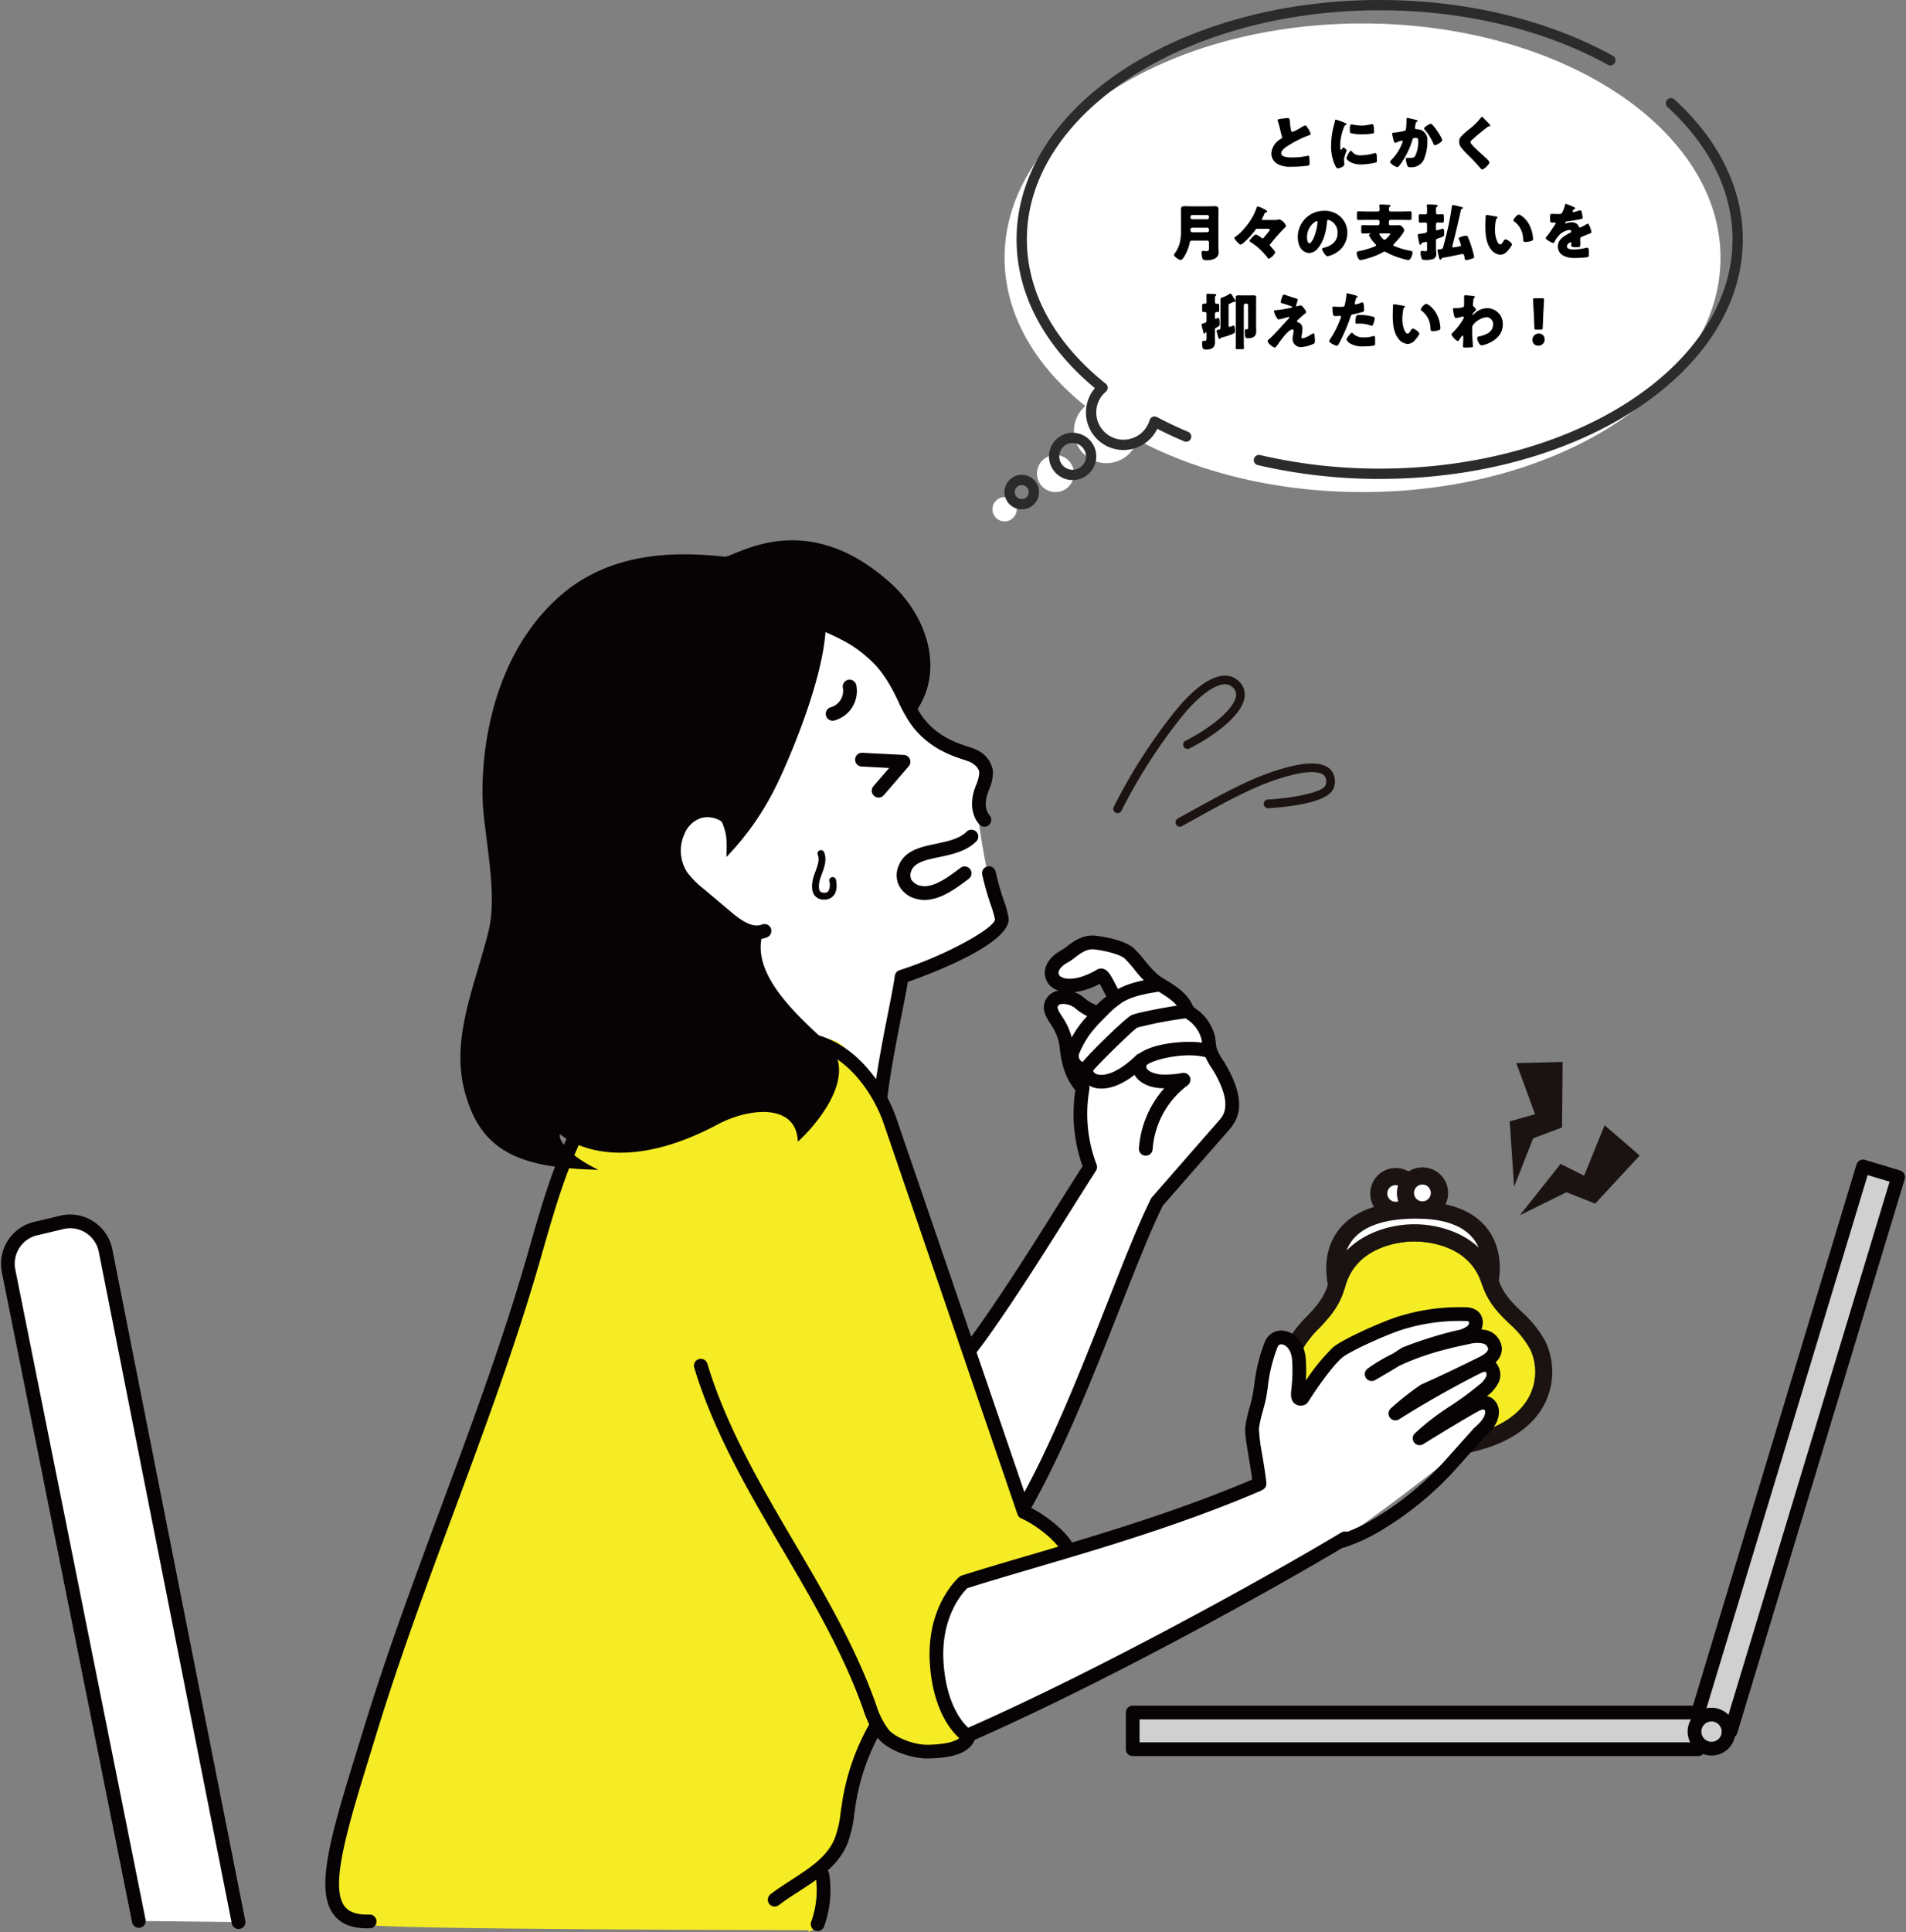 <svg xmlns="http://www.w3.org/2000/svg" xmlns:xlink="http://www.w3.org/1999/xlink" width="555.547" height="562.89" viewBox="0 0 555.547 562.89">
  <rect x="0" y="0" width="555.547" height="562.89" fill="#808080" stroke="none"/>
  <defs>
    <clipPath id="clip-path">
      <rect id="長方形_27233" data-name="長方形 27233" width="555.547" height="405.472" transform="translate(0 12.55)" fill="none"/>
    </clipPath>
    <clipPath id="clip-path-2">
      <rect id="長方形_27235" data-name="長方形 27235" width="555.547" height="418.022" fill="none"/>
    </clipPath>
  </defs>
  <g id="グループ_28664" data-name="グループ 28664" transform="translate(87.547 -5145.208)">
    <g id="グループ_28435" data-name="グループ 28435" transform="translate(-87.547 5290.076)">
      <rect id="長方形_27232" data-name="長方形 27232" width="168.636" height="10.683" transform="translate(494.223 356.4) rotate(-73.176)" fill="#d0d0d0"/>
      <g id="グループ_28436" data-name="グループ 28436">
        <g id="グループ_28435-2" data-name="グループ 28435" clip-path="url(#clip-path)">
          <path id="パス_118731" data-name="パス 118731" d="M504.448,361.492a2.019,2.019,0,0,1-.58-.087l-10.225-3.092a2,2,0,0,1-1.335-2.493L541.119,194.4a2,2,0,0,1,2.493-1.335l10.226,3.092a2,2,0,0,1,1.335,2.493L506.361,360.07a2,2,0,0,1-1.913,1.422m-7.733-6.429,6.4,1.935,47.655-157.589-6.4-1.934Z" fill="#070203"/>
        </g>
      </g>
      <rect id="長方形_27234" data-name="長方形 27234" width="164.821" height="10.683" transform="translate(330.153 354.071)" fill="#d0d0d0"/>
      <g id="グループ_28438" data-name="グループ 28438">
        <g id="グループ_28437" data-name="グループ 28437" clip-path="url(#clip-path-2)">
          <path id="パス_118732" data-name="パス 118732" d="M494.974,366.754H330.153a2,2,0,0,1-2-2V354.071a2,2,0,0,1,2-2H494.974a2,2,0,0,1,2,2v10.683a2,2,0,0,1-2,2m-162.821-4h160.82v-6.683H332.153Z" fill="#070203"/>
          <path id="パス_118733" data-name="パス 118733" d="M503.822,359.636a4.96,4.96,0,1,0-4.96,4.96,4.96,4.96,0,0,0,4.96-4.96" fill="#d0d0d0"/>
          <path id="パス_118734" data-name="パス 118734" d="M498.862,366.6a6.96,6.96,0,1,1,6.96-6.96,6.968,6.968,0,0,1-6.96,6.96m0-9.92a2.96,2.96,0,1,0,2.96,2.96,2.964,2.964,0,0,0-2.96-2.96" fill="#070203"/>
          <path id="パス_118735" data-name="パス 118735" d="M318.341,194.812c3.373,3.079-61.672,80.278-65.279,100.962-6.1,35.015,29.151,28.485,46.829-4.747,14.817-27.854,36.783-85.244,36.783-85.244l23.352-26.712s-6.456-18.372-6.65-17.94c-2.153-9.195-12.9-18.111-17.1-20.807-2.922-1.873-4.625-7.6-13.15-10.332-8.2-2.625-15.9,5.581-16.3,8.772-.266,2.1,5.112,6.206,14.521-.293.822-.568,2.759,5.5,4.56,7.042a19.013,19.013,0,0,0-6.414,5.23c-10.516-9.845-13.929-4.393-13.522-2.178.439,2.385,4.181,10.25,5.007,12.53.558,1.534,4.037,9.6,4.342,11.214.193,1.017-2.415,17.542,3.021,22.508" fill="#fff"/>
          <path id="パス_118736" data-name="パス 118736" d="M270.519,322.365a17.732,17.732,0,0,1-8.594-2.274c-7.866-4.33-12.776-13.78-12.219-23.513.577-10.133,15.751-29.454,26.831-43.562,3.336-4.249,6.217-7.917,8.123-10.6,8.535-12.027,16.562-24.8,23.643-36.073,2.53-4.026,4.929-7.846,7.235-11.449a45.473,45.473,0,0,1-2.1-22.134c-3.607-4.226-4.245-9.613-4.561-12.283-.058-.491-.1-.9-.16-1.183a15.3,15.3,0,0,0-2.2-5.367l-.248-.376c-1.147-1.738-2.719-4.117-1.645-6.739a5.011,5.011,0,0,1,3.37-2.937q.241-.069.492-.118a7.177,7.177,0,0,1-1.2-.564,5.273,5.273,0,0,1-2.755-4.734c.064-2.542,1.9-4.944,5.046-6.59a11.671,11.671,0,0,0,1.3-.928c1.88-1.452,4.722-3.645,8.634-3.174,1.384.166,8.434,1.132,11.192,3.842a43.616,43.616,0,0,1,3.071,3.477,27.851,27.851,0,0,0,3.944,4.2,22.9,22.9,0,0,0,1.951,1.267c2.77,1.689,6.853,4.178,8.1,7.981a13.722,13.722,0,0,1,6.369,8.636c.115.589.176,1.158.235,1.707a11.759,11.759,0,0,0,.275,1.757,17.024,17.024,0,0,0,2.063,3.766c.033.046.064.093.094.142,6.772,11.233,4.35,16.437,1.483,19.715l-19.358,22.138c-3.543,7.18-7.651,17.6-12.4,29.641-12.323,31.255-27.661,70.153-45.11,82.647a18.673,18.673,0,0,1-10.9,3.689m39.4-174.75a3.041,3.041,0,0,0-.83.1,1.011,1.011,0,0,0-.765.6c-.274.671.588,1.975,1.279,3.023l.261.4a19.306,19.306,0,0,1,2.771,6.768c.073.368.136.877.21,1.5.305,2.578.874,7.377,4.148,10.722a2,2,0,0,1,.541,1.746,41.452,41.452,0,0,0,2.092,21.949,2,2,0,0,1-.187,1.793c-2.459,3.831-5.03,7.923-7.752,12.254-7.109,11.315-15.167,24.14-23.767,36.259-1.963,2.766-4.871,6.469-8.239,10.758-10.146,12.918-25.478,32.442-25.984,41.32-.463,8.1,3.713,16.234,10.155,19.781,4.963,2.733,10.376,2.319,15.242-1.163,16.489-11.808,31.587-50.1,43.717-80.863,4.833-12.257,9.007-22.843,12.653-30.183a1.975,1.975,0,0,1,.285-.427l19.529-22.334c1.372-1.569,4.223-4.829-1.855-14.947a21,21,0,0,1-2.536-4.685c-.021-.053-.039-.107-.055-.162a14.339,14.339,0,0,1-.434-2.524c-.052-.487-.1-.947-.185-1.371a9.943,9.943,0,0,0-5.144-6.356,2,2,0,0,1-.984-1.362c-.506-2.594-4.113-4.794-6.5-6.249a23.963,23.963,0,0,1-2.364-1.556,31.144,31.144,0,0,1-4.539-4.782,39.867,39.867,0,0,0-2.786-3.164c-1.249-1.228-5.5-2.319-8.864-2.723-2.285-.272-4.107,1.131-5.714,2.369a13.587,13.587,0,0,1-1.889,1.305c-2.11,1.1-2.883,2.351-2.9,3.147a1.344,1.344,0,0,0,.788,1.189c1.569.925,5.251.924,10.461-2.131a2.278,2.278,0,0,1,1.8-.22c1.384.4,2.185,1.843,3.722,4.808a27.684,27.684,0,0,0,1.506,2.692,2,2,0,0,1-.581,2.86,20.4,20.4,0,0,0-4.572,3.849,2,2,0,0,1-2.032.6,16.18,16.18,0,0,1-6.431-3.511,6.073,6.073,0,0,0-3.272-1.081m3.2-3.412a9.976,9.976,0,0,1,2.5,1.313,1.99,1.99,0,0,1,.168.136,12.172,12.172,0,0,0,3.778,2.329,24.491,24.491,0,0,1,2.923-2.528c-.241-.446-.487-.922-.74-1.408-.339-.654-.826-1.593-1.228-2.272a21.188,21.188,0,0,1-7.4,2.43" fill="#070203"/>
          <path id="パス_118737" data-name="パス 118737" d="M333.965,191.848c-.049,0-.1,0-.146-.006a2,2,0,0,1-1.851-2.14,29.621,29.621,0,0,1,7.368-17.5c-.217,0-.434,0-.65-.012-3.457-.1-6.442-1.47-7.787-3.572a4.935,4.935,0,0,1-.346-4.724c1.97-4.621,15.825-6.283,22.158-4.544a2,2,0,1,1-1.059,3.857c-6.772-1.857-16.575,1-17.444,2.3a.923.923,0,0,0,.06.951c.517.81,2.242,1.664,4.535,1.73a27.407,27.407,0,0,0,5.818-.448,2,2,0,0,1,1.561,3.569,25.614,25.614,0,0,0-10.224,18.677,2,2,0,0,1-1.993,1.855" fill="#070203"/>
          <path id="パス_118738" data-name="パス 118738" d="M321.059,172.282a7.37,7.37,0,0,1-4.069-1.107,4.786,4.786,0,0,1-2.084-5.7c.56-1.5,12.942-13.625,14.884-14.576,1.586-.778,12.211-2.779,16.336-3.181a2,2,0,0,1,.387,3.982,117.4,117.4,0,0,0-15,2.808c-1.382.8-11.252,10.517-12.886,12.523a1.085,1.085,0,0,0,.562.805c1.449.953,5.617.911,12.037-5.289a2,2,0,0,1,2.78,2.878c-5.677,5.48-10.015,6.861-12.944,6.861" fill="#070203"/>
          <path id="パス_118739" data-name="パス 118739" d="M315.832,168.7a2,2,0,0,1-.287-.021,5.964,5.964,0,0,1-4.523-8.5c2.347-5.42,5.12-8.4,8.776-12.017a31.666,31.666,0,0,1,4.673-4.047c4.022-2.656,8.753-3.4,12.926-4.061a2,2,0,1,1,.623,3.951c-3.771.6-8.046,1.27-11.292,3.412a27.839,27.839,0,0,0-4.072,3.542c-3.994,3.951-6.076,6.438-7.98,10.849-.014.032-.029.063-.043.093a1.965,1.965,0,0,0,1.48,2.816,2,2,0,0,1-.281,3.98" fill="#070203"/>
          <path id="パス_118740" data-name="パス 118740" d="M214.563,123.936c-1.155,14.6,8.8,28.925,10.358,29.652,5.45,2.541,25.218,23.064,30.464,34.688,3.2-19.063,6.488-47.755,7.615-48.512,3.367-2.259,32.269-9.356,29.066-19-1.425-4.291-3.271-10.7-4.359-12.209-.238-.331-2.218-11.571-2.314-13.615a93.7,93.7,0,0,1,1.879-14.516c.6-2.894-7.111-6.658-9.931-7.541-16.288-5.1-12.437-29.479-40.325-39.641C228.589,75.206,203.757,86.4,199.586,93.2c-10.94,17.832,12.137,29.313,14.978,30.735" fill="#fff"/>
          <path id="パス_118741" data-name="パス 118741" d="M241.638,157.941c17.361.913,45.392,108.67,56.787,136.853,1.587,3.924,18.845,5.885,13.309,28.827-6.551-.8-16.278-13.183-30.4,39.439-7.789,5.568-26.263-.617-25.84-5.1-8.268,10.82-6.516,29.414-14.327,40.177-1.1,1.508-.683,19.151-4.369,19.312-.424.018-.726.658-1.081.425s.379-.816.366-.392c0,0-129.864-.148-129.342-1.7-19.679-1.258-4.254-40.562-.889-51.016,17.775-55.218,39.3-108.812,57.522-167.18,2.729-8.741,6.348-18.946,13.313-24.52,21.3-17.043,35.684-16.661,64.949-15.122" fill="#f5ec25"/>
          <path id="パス_118742" data-name="パス 118742" d="M286.933,95.985a1.994,1.994,0,0,1-1.488-.663c-2.118-2.357-2.685-6.034-1.517-9.837.152-.49.352-1.032.563-1.6a10.826,10.826,0,0,0,.95-3.709c-.145-1.348-1.478-2.451-2.677-3.033A18.62,18.62,0,0,0,281,76.508c-3.65-1.2-10.445-3.432-15.423-10.283a42.152,42.152,0,0,1-3.733-6.693c-.414-.863-.828-1.727-1.265-2.576C255.444,47,249.67,43.165,239.436,38.786a2,2,0,0,1,1.575-3.678c10.893,4.663,17.461,9.038,23.123,20.015.455.883.886,1.782,1.317,2.68a38.435,38.435,0,0,0,3.362,6.07c4.219,5.806,9.989,7.7,13.436,8.835a19.2,19.2,0,0,1,2.261.834,8.176,8.176,0,0,1,4.907,6.206,12.851,12.851,0,0,1-1.175,5.523c-.184.5-.36.969-.491,1.393-.74,2.407-.484,4.7.668,5.984a2,2,0,0,1-1.486,3.337" fill="#070203"/>
          <path id="パス_118743" data-name="パス 118743" d="M256.7,176.349a2,2,0,0,1-1.987-2.251c1.066-8.408,2.813-17.242,4.217-24.34.864-4.365,1.609-8.135,1.883-10.3a2,2,0,0,1,1.374-1.654c13.826-4.43,27.84-12.375,27.819-14.851a34.412,34.412,0,0,0-1.224-4.2,81.185,81.185,0,0,1-2.493-8.793,2,2,0,1,1,3.92-.792,78.4,78.4,0,0,0,2.376,8.346,28.676,28.676,0,0,1,1.4,5.088c.688,7.6-23.65,16.6-29.386,18.607-.356,2.287-.986,5.471-1.75,9.333-1.392,7.037-3.125,15.795-4.172,24.065a2,2,0,0,1-1.982,1.749" fill="#070203"/>
          <path id="パス_118744" data-name="パス 118744" d="M220.581,128.788c-3.706,0-7.207-2.479-10-4.834l-7.981-6.732a30.953,30.953,0,0,1-5.387-5.38c-.028-.036-.055-.074-.08-.112a15.562,15.562,0,0,1-1.328-15.15,11.852,11.852,0,0,1,7.36-6.934,11.182,11.182,0,0,1,9.423,1.543,2,2,0,0,1-2.177,3.356,7.155,7.155,0,0,0-6.084-1.071,7.95,7.95,0,0,0-4.858,4.71,11.6,11.6,0,0,0,.94,11.25,27.139,27.139,0,0,0,4.707,4.679l8.044,6.783c2.675,2.258,6.1,4.706,8.906,3.61a2,2,0,1,1,1.458,3.724,8,8,0,0,1-2.946.558" fill="#070203"/>
          <path id="パス_118745" data-name="パス 118745" d="M69.528,415.136,30.766,219.462a10.522,10.522,0,0,0-12.292-8.3l-7.632,1.82a10.52,10.52,0,0,0-8.365,12.3c0,.023.009.045.013.068L40.463,414.792" fill="#fff"/>
          <path id="パス_118746" data-name="パス 118746" d="M69.526,417.136a2,2,0,0,1-1.96-1.611L28.8,219.851a8.537,8.537,0,0,0-9.955-6.724l-7.543,1.8a8.523,8.523,0,0,0-6.864,9.983L42.424,414.4a2,2,0,0,1-3.922.787L.529,225.747a12.554,12.554,0,0,1,9.938-14.73l7.543-1.8a12.569,12.569,0,0,1,14.719,9.858L71.49,414.747a2,2,0,0,1-1.573,2.351,2.022,2.022,0,0,1-.391.038" fill="#070203"/>
          <path id="パス_118747" data-name="パス 118747" d="M270.238,367.465c-4.375,0-12.064-2.326-14.893-6.651a26.736,26.736,0,0,1-3.691-7.518l-.323-.9c-5.791-16.082-14.687-31.229-23.29-45.876-9.813-16.707-19.96-33.983-25.68-52.881a2,2,0,1,1,3.828-1.158c5.583,18.441,15.607,35.507,25.3,52.012,8.7,14.806,17.688,30.116,23.606,46.549l.326.91a23.023,23.023,0,0,0,3.273,6.673c1.749,2.676,7.845,4.914,11.666,4.84,6.7-.1,8.912-1.478,9.638-2.289a2.225,2.225,0,0,0,.463-1.931,2.819,2.819,0,0,1,.117-1.38c.059-.163.232-.822.4-1.46,1.574-6,6.364-24.28,19.02-36.044,1-.935,2.219-.718,6.243,0,1.26.223,3.135.555,4.35.677.337-3.281.925-10.8-1.716-14.7-2.285-3.37-7.64-7.281-11.206-8.819a2,2,0,0,1-1.1-1.19q-19.489-56.967-39.06-114.034c-2.787-8.122-11.229-22.007-25.2-22.531a2,2,0,1,1,.151-4c6.948.261,13.542,3.429,19.066,9.162a44.968,44.968,0,0,1,9.764,16.068q19.432,56.663,38.784,113.225c4.09,1.972,9.489,6.006,12.11,9.872,3.674,5.421,2.682,14.606,2.309,18.064-.033.306-.061.561-.078.756a2.225,2.225,0,0,1-.88,1.581c-1.19.909-3.028.682-7.993-.2-1.111-.2-2.55-.451-3.323-.53-11.434,10.994-15.892,28.01-17.372,33.655-.185.706-.3,1.158-.4,1.481a6.176,6.176,0,0,1-1.465,4.941c-2.094,2.343-6.2,3.528-12.561,3.624h-.182" fill="#070203"/>
          <path id="パス_118748" data-name="パス 118748" d="M142.41,126.34c2.594-10.616-.884-25.637-1.647-36.538-.588-8.4-.19-40.365,21.7-60.356,15.318-13.984,34.989-13.6,49.015-12.1,4.968-1.322,24.148-13.757,48,7.573,11.038,9.87,16.8,27.171,5.747,39.688-5.548-12.22-9.9-17.692-24.557-26.436-.707,15.6-11.557,40.332-14.85,46.756a80.513,80.513,0,0,1-14.1,19.9c.276-5.8-.038-7.31-1.6-10.912-.512.258-6.359-3.128-11.3,1.68-4.369,4.255-5.177,11.611,2.386,18.832,2.642,2.521,5.654,4.646,8.16,7.3,3.892,4.125,8.139,6.827,12.939,5.423-3.4,11.194,8.6,22.614,18.568,31.652,10.214,9.258-3.548,24.7-8.312,28.947-.413-11.354-14.386-9.814-23.275-5.068-31.092,16.6-45.7,3.15-45.919,2.968-.6-.49-.839,4.574,11.058,10.3-22.39-.543-34.722-4.828-39.233-23.9-3.593-15.189,3.518-30.557,7.224-45.719" fill="#070203"/>
          <path id="パス_118749" data-name="パス 118749" d="M411.776,202.771a4.963,4.963,0,1,1-5.077-4.848,4.964,4.964,0,0,1,5.077,4.848" fill="#fff"/>
          <path id="パス_118750" data-name="パス 118750" d="M406.807,210.349a7.464,7.464,0,0,1-.166-14.925,7.512,7.512,0,0,1,5.326,2.064,7.463,7.463,0,0,1-4.981,12.859l-.179,0m.008-9.927h-.058a2.425,2.425,0,1,0,.058,0" fill="#1a1311"/>
          <path id="パス_118751" data-name="パス 118751" d="M448.24,247.153c-4.014-7.846-11.128-9.834-13.965-18.756-3.916-12.314-16.908-14.2-22.654-14.072s-18.638,2.62-21.982,15.1c-2.423,9.043-9.438,11.357-13.086,19.38s-2.6,29.626,36.525,28.724S452.254,255,448.24,247.153" fill="#f5ec25"/>
          <path id="パス_118752" data-name="パス 118752" d="M410.769,280.056c-21.483,0-30.721-7.022-34.691-13.035a20.679,20.679,0,0,1-1.8-19.25,32.51,32.51,0,0,1,6.611-9.081c2.764-2.947,5.151-5.493,6.334-9.911,3.263-12.175,15.152-16.742,24.34-16.954,9.208-.195,21.275,3.8,25.1,15.814,1.385,4.359,3.887,6.791,6.784,9.608a32.556,32.556,0,0,1,7.023,8.767,20.684,20.684,0,0,1-.91,19.313c-3.821,6.412-13.242,14.168-36.42,14.7q-1.206.028-2.367.028m1.378-63.237c-.181,0-.337,0-.468.005-2.7.062-16.341.993-19.625,13.25-1.509,5.629-4.562,8.886-7.516,12.036a28.087,28.087,0,0,0-5.708,7.73,15.529,15.529,0,0,0,1.421,14.425c3.417,5.178,11.9,11.229,32.77,10.765,20.894-.482,29.064-6.935,32.239-12.263a15.525,15.525,0,0,0,.755-14.475,28.128,28.128,0,0,0-6.058-7.46c-3.1-3.011-6.3-6.123-8.064-11.677-3.658-11.5-16.21-12.336-19.746-12.336" fill="#1a1311"/>
          <path id="パス_118753" data-name="パス 118753" d="M434.275,228.4c-3.916-12.314-16.909-14.205-22.654-14.072s-18.638,2.619-21.982,15.1c0,0-6.154-21.09,21.829-21.735S434.275,228.4,434.275,228.4" fill="#fff"/>
          <path id="パス_118754" data-name="パス 118754" d="M389.639,231.927a2.5,2.5,0,0,1-2.4-1.8c-.107-.369-2.58-9.135,2.679-16.319,4.012-5.481,11.243-8.38,21.493-8.616s17.608,2.327,21.868,7.617c5.584,6.933,3.518,15.8,3.427,16.177a2.5,2.5,0,0,1-2.342,1.909,2.465,2.465,0,0,1-2.47-1.74c-3.845-12.092-17.523-12.383-20.214-12.331s-16.341.993-19.625,13.25a2.5,2.5,0,0,1-2.388,1.853Zm23.072-21.75c-.39,0-.784.005-1.186.014-8.589.2-14.494,2.4-17.548,6.535a11.587,11.587,0,0,0-1.5,2.752c5.189-5.307,12.773-7.507,19.084-7.653,6.331-.134,13.988,1.7,19.416,6.766a11.606,11.606,0,0,0-1.623-2.68c-3.09-3.807-8.687-5.734-16.646-5.734" fill="#1a1311"/>
          <path id="パス_118755" data-name="パス 118755" d="M419.585,202.591a4.963,4.963,0,1,1-5.077-4.848,4.964,4.964,0,0,1,5.077,4.848" fill="#fff"/>
          <path id="パス_118756" data-name="パス 118756" d="M414.621,210.169a7.463,7.463,0,1,1,7.463-7.636h0a7.473,7.473,0,0,1-7.289,7.633l-.174,0m0-9.927h-.058a2.45,2.45,0,1,0,.058,0" fill="#1a1311"/>
          <path id="パス_118757" data-name="パス 118757" d="M455.468,164.532l-13.505.337,5.468,14.893-7.389,2.066,1.275,19.056,5.552-14.1,8.422-3.176Z" fill="#1a1311"/>
          <path id="パス_118758" data-name="パス 118758" d="M477.92,191.8,467.7,182.969l-5.973,14.7-6.857-3.442-11.876,14.956,13.59-6.694,8.367,3.316Z" fill="#1a1311"/>
          <path id="パス_118759" data-name="パス 118759" d="M282.022,362.123c28.391-12.543,86.943-44.828,105.632-56.036.729-.437,30.005-20.97,42.938-32.977,1.812-1.681,3.726-3.62,3.9-6.084s-2.616-5.043-4.693-3.707c1.849-1.448,3.758-2.97,4.781-5.08s.869-5-.987-6.43c2.1-.9,2.23-4.128.7-5.827s-3.994-2.173-6.283-2.262a3.068,3.068,0,0,0,1.257-5.271c-1.3-1.008-3.13-.852-4.766-.65l-14.249,1.778a25.46,25.46,0,0,0-10.979,3.362c-3.86,1.938-7.164,3.556-10.263,6.562a51.475,51.475,0,0,0-8.282,10.366c-.909,1.549-1.867,2.7-1.89,2.219-.063-1.436,2.008-10.734-1.953-15.95-.849-1.117-3.476-1.135-4.841-.815-1.8.424-3.047,5.062-3.188,5.7-3.171,14.4-5.922,26.052-2.886,37.742-.538.051-71.975,25.69-85.344,26.947-2.489,3.26-8.205,13.778-7.584,24.3.5,8.441,6.828,16.8,8.976,22.105" fill="#fff"/>
          <path id="パス_118760" data-name="パス 118760" d="M391.335,306.041a2,2,0,0,1-.6-3.91,49.73,49.73,0,0,0,10.5-4.987,90.3,90.3,0,0,0,20.652-17.276l7.6-8.506a2.105,2.105,0,0,1,.164-.164c1.593-1.412,3.154-2.927,3.226-4.545q0-.057.009-.114a.873.873,0,0,0-.231-.683,1.429,1.429,0,0,0-.947.055c-1.589.62-11.189,6.442-16.88,9.971a2,2,0,0,1-2.431-3.15,73.561,73.561,0,0,1,10.39-8.005,87.817,87.817,0,0,0,8.1-5.933c.044-.037.089-.072.136-.106a6.891,6.891,0,0,0,2.206-2.6c.172-.568-.039-1.2-.227-1.271-.4-.146-1.5.406-1.858.588-7.961,4.041-15.827,8.5-23.38,13.25a2,2,0,0,1-2.4-3.177,83.268,83.268,0,0,1,8.623-6.815,2.013,2.013,0,0,1,.327-.183c5.7-2.513,11.189-5.2,16.495-7.8.7-.345,2.8-1.374,2.941-2.484a1.907,1.907,0,0,0-1.466-1.626,8.763,8.763,0,0,0-4,.13c-.044.012-.088.023-.131.031-2.521.5-5.055,1.089-7.535,1.754a73.271,73.271,0,0,0-12.768,4.564c-2.113,1.313-4.317,2.592-6.748,4l-.286.166a2,2,0,0,1-2.179-3.349,47.857,47.857,0,0,1,7.282-4.329c.867-.541,1.716-1.089,2.554-1.652a2.1,2.1,0,0,1,.384-.2,117.543,117.543,0,0,1,15.481-4.885,1.6,1.6,0,0,1,.191-.036,6.988,6.988,0,0,0,3.308-1.4,1.361,1.361,0,0,0,.318-1.143,2.042,2.042,0,0,0-1.06-.224,1.336,1.336,0,0,1-.155,0,55.911,55.911,0,0,0-17.77,2.393c-3.88,1.091-15.776,6.341-18.064,8.358-2.817,2.481-7.064,8.483-9.845,12.869a2.006,2.006,0,0,1-1.008.809,2.84,2.84,0,0,1-2.844-.322c-1.345-1.05-1.164-2.809-1-4.362.026-.245.051-.488.069-.72a44.423,44.423,0,0,0,.123-7.848c-.276-2.727-1.64-4.163-2.868-4.353a1.14,1.14,0,0,0-1.317.658,45.5,45.5,0,0,0-2.9,11.89c-.143,1-.275,1.915-.418,2.721-.219,1.227-.6,2.627-1,4.108a37.127,37.127,0,0,0-1.163,5.171,56.259,56.259,0,0,0,1.007,7.8c.465,2.813.948,5.722,1.168,8.032a2,2,0,0,1-3.983.379c-.206-2.172-.677-5.012-1.132-7.758-.745-4.5-1.194-7.336-1.039-8.859a39.43,39.43,0,0,1,1.281-5.811c.377-1.394.733-2.711.921-3.767.137-.764.26-1.633.4-2.583a49.557,49.557,0,0,1,3.188-12.91,5.14,5.14,0,0,1,5.6-3.025c2.55.4,5.714,2.716,6.241,7.958a48.444,48.444,0,0,1,.045,6.508,58.935,58.935,0,0,1,7.835-9.588c2.932-2.583,15.581-8.068,19.587-9.2a59.786,59.786,0,0,1,18.929-2.554,6.13,6.13,0,0,1,3.406.888,1.95,1.95,0,0,1,.163.111,4.164,4.164,0,0,1,1.627,3.117,5.363,5.363,0,0,1-.39,2.342,12.44,12.44,0,0,1,1.359.205,5.9,5.9,0,0,1,4.607,5.365,1.848,1.848,0,0,1,0,.2,5.517,5.517,0,0,1-1.827,3.838,5.417,5.417,0,0,1,1.04,5.466c-.021.056-.043.111-.068.165a10.9,10.9,0,0,1-3.489,4.2l-.019.017a5.417,5.417,0,0,1,1.12.367,2.041,2.041,0,0,1,.324.186,4.873,4.873,0,0,1,2.044,4.415c-.177,3.357-2.827,5.763-4.477,7.227l-7.521,8.419A94.261,94.261,0,0,1,403.3,300.569a52.824,52.824,0,0,1-11.373,5.38,2.006,2.006,0,0,1-.6.092" fill="#070203"/>
          <path id="パス_118761" data-name="パス 118761" d="M281.914,362.809a2,2,0,0,1-1.039-.291c-.35-.213-8.568-5.4-9.824-22.358-1.255-16.939,8.161-25.262,8.562-25.607a2,2,0,0,1,.7-.392c5.913-1.879,12.581-3.839,19.639-5.914,19.241-5.655,43.188-12.693,65.72-22.352a2,2,0,1,1,1.576,3.675c-22.752,9.755-46.825,16.83-66.168,22.515-6.867,2.018-13.362,3.927-19.127,5.753-1.446,1.417-7.91,8.555-6.912,22.028.871,11.75,5.359,16.975,7.171,18.629C320.3,341.714,369,314.784,390.957,301.62a2,2,0,0,1,2.057,3.431c-23.137,13.871-71.605,40.653-110.3,57.59a2,2,0,0,1-.8.168" fill="#070203"/>
          <path id="パス_118762" data-name="パス 118762" d="M106.991,416.938c-4.493,0-7.679-1.306-9.723-3.979-5.677-7.425-.633-23.8,7-48.574l1.67-5.427c6.8-22.186,14.828-43.8,22.592-64.7,8.886-23.924,18.075-48.662,25.373-74.174l.352-1.231c4.513-15.789,9.18-32.116,18.667-45.85a2,2,0,0,1,3.291,2.273c-9.113,13.193-13.688,29.2-18.112,44.677l-.352,1.231c-7.34,25.661-16.557,50.473-25.47,74.467-7.744,20.848-15.751,42.4-22.517,64.478l-1.671,5.435c-6.745,21.889-12.072,39.178-7.647,44.965,1.324,1.732,3.7,2.516,7.232,2.4a2,2,0,1,1,.135,4q-.419.014-.822.014" fill="#070203"/>
          <path id="パス_118763" data-name="パス 118763" d="M225.8,410.6a2,2,0,0,1-1.219-3.587c1.956-1.5,4.077-2.872,6.128-4.2,5.229-3.378,10.168-6.57,12.442-11.7a30.078,30.078,0,0,0,1.864-7.9c.087-.594.173-1.186.266-1.776a67.267,67.267,0,0,1,7.918-23.636,2,2,0,1,1,3.493,1.947,63.393,63.393,0,0,0-7.455,22.273c-.1.612-.179,1.19-.263,1.768a33.546,33.546,0,0,1-2.167,8.947c-2.757,6.215-8.436,9.884-13.927,13.432-1.984,1.281-4.036,2.608-5.864,4.011a1.992,1.992,0,0,1-1.216.413" fill="#070203"/>
          <path id="パス_118764" data-name="パス 118764" d="M238.313,417.734a2,2,0,0,1-1.88-2.683,27.018,27.018,0,0,0,1.279-13.429,2,2,0,0,1,3.95-.629,31.015,31.015,0,0,1-1.469,15.422,2,2,0,0,1-1.88,1.319" fill="#070203"/>
          <path id="パス_118765" data-name="パス 118765" d="M242.685,65.108a2,2,0,0,1-.541-3.926,4.92,4.92,0,0,0,3.522-5.656A2,2,0,0,1,249.6,54.8a8.9,8.9,0,0,1-6.373,10.234,2,2,0,0,1-.542.075" fill="#070203"/>
          <path id="パス_118766" data-name="パス 118766" d="M256.089,87.5a2,2,0,0,1-1.513-3.307l4.593-5.322-8.023-.408a2,2,0,0,1,.2-4l12.108.615a2,2,0,0,1,1.412,3.305L257.6,86.812a1.994,1.994,0,0,1-1.515.693" fill="#070203"/>
          <path id="パス_118767" data-name="パス 118767" d="M269.5,117.325a9.1,9.1,0,0,1-2.084-.238,7.8,7.8,0,0,1-5.358-3.9,7.014,7.014,0,0,1-.069-5.971c1.82-4.36,6.446-5.335,10.918-6.277,3.326-.7,6.766-1.426,8.844-3.513a2,2,0,0,1,2.834,2.822c-2.92,2.933-7.134,3.821-10.853,4.6-3.778.8-7.041,1.484-8.052,3.9a3.026,3.026,0,0,0-.06,2.612,3.967,3.967,0,0,0,2.713,1.827c3.534.832,8.018-2.512,10.983-4.724l.7-.521a2,2,0,0,1,2.375,3.218l-.684.509c-3.1,2.311-7.573,5.65-12.208,5.65" fill="#070203"/>
          <path id="パス_118768" data-name="パス 118768" d="M240.223,117.225a3.331,3.331,0,0,1-2.768-1.186c-.836-1.059-.989-2.731-.456-4.971a17.2,17.2,0,0,1,.642-1.93c.622-1.66,1.327-3.54.71-4.95a1,1,0,0,1,1.832-.8c.943,2.153.049,4.538-.669,6.454a15.573,15.573,0,0,0-.569,1.691c-.5,2.117-.166,2.956.08,3.268.083.106.336.426,1.2.426a1.375,1.375,0,0,0,1.2-.451,3.74,3.74,0,0,0,.281-2.916,1,1,0,1,1,1.963-.384c.269,1.371.366,3.277-.7,4.571a3.382,3.382,0,0,1-2.745,1.18" fill="#070203"/>
          <path id="パス_118769" data-name="パス 118769" d="M304.98,40.057a1.262,1.262,0,0,1-1.128-1.822,160.121,160.121,0,0,1,17.939-27.951c5.2-6.352,9.993-9.9,13.867-10.254a5.693,5.693,0,0,1,4.3,1.278,5.361,5.361,0,0,1,2.046,4.882c-.7,5.868-10.459,12.217-16.114,15.044a1.261,1.261,0,0,1-1.128-2.255c6.793-3.394,14.267-9.135,14.74-13.088a2.843,2.843,0,0,0-1.17-2.657,3.161,3.161,0,0,0-2.445-.694c-3.094.285-7.521,3.69-12.146,9.341a157.271,157.271,0,0,0-17.631,27.476,1.262,1.262,0,0,1-1.13.7" transform="translate(20.772 51.98)" fill="#1a1311"/>
          <path id="パス_118770" data-name="パス 118770" d="M326.565,48.868a1.261,1.261,0,0,1-.613-2.363l.35-.195c14.336-7.971,22.232-12.361,32.126-14.894,6.013-1.54,10.082-1.249,12.092.86a5.156,5.156,0,0,1,.886,5.283c-1.42,4.6-14.952,5.693-19.065,5.917a1.246,1.246,0,0,1-1.328-1.19,1.261,1.261,0,0,1,1.19-1.328c7.622-.417,16.189-2.181,16.794-4.143a2.715,2.715,0,0,0-.3-2.8c-.6-.635-2.752-1.921-9.641-.157-9.578,2.452-17.374,6.786-31.526,14.655l-.351.2a1.259,1.259,0,0,1-.612.159" transform="translate(17.325 47.117)" fill="#1a1311"/>
        </g>
      </g>
    </g>
    <g id="グループ_27882" data-name="グループ 27882" transform="translate(0 29)">
      <g id="グループ_27874" data-name="グループ 27874" transform="translate(198.887 5117.708)">
        <g id="グループ_27875" data-name="グループ 27875" transform="translate(0 0)">
          <path id="パス_117212" data-name="パス 117212" d="M76.89,145.155c0-37.7,46.713-68.265,104.336-68.265s104.336,30.563,104.336,68.265S238.849,213.42,181.226,213.42c-24.864,0-47.693-5.694-65.618-15.193a9.439,9.439,0,1,1-15.161-9.867C85.726,176.592,76.89,161.549,76.89,145.155" transform="translate(-70.516 -71.553)" fill="#fff"/>
          <path id="パス_117215" data-name="パス 117215" d="M294.179,139.866q-4.783-2.016-9.2-4.356a9.439,9.439,0,1,1-15.161-9.867c-14.721-11.769-23.557-26.811-23.557-43.205,0-37.7,46.713-68.265,104.336-68.265,25.616,0,49.077,6.04,67.235,16.062" transform="translate(-234.89 -14.173)" fill="none" stroke="#2b2b2b" stroke-linecap="round" stroke-linejoin="round" stroke-width="3"/>
          <path id="パス_117216" data-name="パス 117216" d="M134.28,192.949c12.234,11.184,19.434,24.885,19.434,39.687,0,37.7-46.713,68.265-104.336,68.265a154.464,154.464,0,0,1-35.2-3.986" transform="translate(66.333 -164.371)" fill="none" stroke="#2b2b2b" stroke-linecap="round" stroke-linejoin="round" stroke-width="3"/>
          <path id="パス_117218" data-name="パス 117218" d="M1193.024,808.279a5.394,5.394,0,1,0,5.394-5.394A5.394,5.394,0,0,0,1193.024,808.279Z" transform="translate(-1177.21 -671.805)" fill="#fff"/>
          <ellipse id="楕円形_2114" data-name="楕円形 2114" cx="3.54" cy="3.54" rx="3.54" ry="3.54" transform="translate(2.834 143.328)" fill="#fff"/>
          <path id="パス_117217" data-name="パス 117217" d="M1193.024,808.279a5.394,5.394,0,1,0,5.394-5.394A5.394,5.394,0,0,0,1193.024,808.279Z" transform="translate(-1172.211 -676.805)" fill="none" stroke="#2b2b2b" stroke-linecap="round" stroke-linejoin="round" stroke-width="3"/>
          <ellipse id="楕円形_2113" data-name="楕円形 2113" cx="3.54" cy="3.54" rx="3.54" ry="3.54" transform="translate(7.835 138.328)" fill="none" stroke="#2b2b2b" stroke-linecap="round" stroke-linejoin="round" stroke-width="3"/>
        </g>
      </g>
      <path id="パス_119614" data-name="パス 119614" d="M-31.068-13.554a.949.949,0,0,0,.054.216,26.122,26.122,0,0,1,.756,2.754c.126.522.252,1.026.4,1.512a1.512,1.512,0,0,1,.108.432c0,.306-.162.4-.432.558a5.3,5.3,0,0,0-2.7,4.194,3.526,3.526,0,0,0,1.8,3.078A7.391,7.391,0,0,0-27.162,0,36.1,36.1,0,0,0-22.23-.306c.468-.126.486-.288.486-.828,0-.522-.018-1.116-.072-1.638-.018-.144-.072-.45-.252-.45-.054,0-.126.018-.18.018-.288.09-1.53.288-1.908.342a22.622,22.622,0,0,1-2.736.144c-.828,0-3.114,0-3.114-1.206,0-.936,1.242-1.746,2.106-2.286a30.918,30.918,0,0,1,5.67-2.844c.09-.036.18-.054.252-.09.378-.126.576-.2.576-.4a5.287,5.287,0,0,0-.738-1.548c-.252-.414-.63-.972-.828-.972a6.61,6.61,0,0,0-1.422.72,12.473,12.473,0,0,1-2.34,1.188c-.27,0-.36-.252-.414-.468A13.885,13.885,0,0,1-27.45-12.8c-.126-1.35-.162-1.386-.648-1.386a12.75,12.75,0,0,0-1.458.144C-30.852-13.878-31.068-13.77-31.068-13.554ZM-15.462-6.21A12.973,12.973,0,0,0-14.31-.432c.324.648.486.882.828.882.558,0,1.89-.522,1.89-1.188a5.131,5.131,0,0,0-.054-.522c-.036-.27-.072-.72-.072-.846a11.477,11.477,0,0,1,.792-2.61c0-.27-.72-.882-.936-.882-.2,0-.306.2-.414.378-.09.144-.18.288-.306.288-.234,0-.234-.486-.234-1.476a14.5,14.5,0,0,1,1.1-5.112,1.09,1.09,0,0,1,.666-.738c.072-.036.126-.072.126-.144,0-.09-.108-.2-.468-.36a23.255,23.255,0,0,0-2.664-.972c-.234,0-.252.162-.306.5-.054.288-.144.63-.234.972A22.122,22.122,0,0,0-15.462-6.21Zm5.472-4.482c0,.2,0,.738.144.864A12.446,12.446,0,0,0-6.48-9.45a21.357,21.357,0,0,0,3.024-.216c.468-.072.522-.2.522-.63a13.566,13.566,0,0,0-.108-1.476c-.036-.27-.144-.648-.486-.648a1.583,1.583,0,0,0-.36.054,11.047,11.047,0,0,1-2.664.36,13.142,13.142,0,0,1-2.376-.252,3.648,3.648,0,0,0-.558-.072C-9.918-12.33-9.99-12.024-9.99-10.692Zm.324,6.012c-.414,0-1.314,1.818-1.314,2.16C-10.98-2.106-9.7-.666-6.8-.666a20.564,20.564,0,0,0,4.446-.576c.234-.108.252-.234.252-.468A17.741,17.741,0,0,0-2.2-3.582c-.018-.162-.126-.4-.36-.4a1.807,1.807,0,0,0-.432.072A14.6,14.6,0,0,1-6.93-3.33,2.812,2.812,0,0,1-9.45-4.536C-9.5-4.59-9.576-4.68-9.666-4.68ZM6.768-14.22c-.216,0-.252.162-.252.342v.27a24.47,24.47,0,0,1-.144,2.592c-.054.4-.252.522-.612.594a17.829,17.829,0,0,1-2.772.468c-.468.036-.666.072-.666.342,0,.18.18.9.27,1.314.144.63.342,1.314.648,1.314a.764.764,0,0,0,.342-.108,11.847,11.847,0,0,1,1.53-.522.252.252,0,0,1,.288.27.988.988,0,0,1-.09.324A14.222,14.222,0,0,1,2.088-1.98c-.162.162-.36.36-.36.54C1.728-.846,3.456.108,3.852.108a.47.47,0,0,0,.306-.126A13.458,13.458,0,0,0,5.436-1.782,22.859,22.859,0,0,0,8.208-7.758c.162-.594.324-.666.936-.666.684,0,.81.252.81,1.1a10.27,10.27,0,0,1-.81,3.978c-.378.684-.612.774-1.71.774-.252,0-.5-.018-.756-.018s-.342.18-.342.414a6.985,6.985,0,0,0,.4,1.818c.18.45.414.5.936.5a4.026,4.026,0,0,0,3.8-2.016A13.1,13.1,0,0,0,12.6-7.47a3.155,3.155,0,0,0-1.494-3.078,3.355,3.355,0,0,0-1.512-.378.993.993,0,0,1-.432-.09.366.366,0,0,1-.18-.342c0-.036.018-.126.036-.234l.054-.36c.072-.522.144-1.008.45-1.152.126-.054.27-.126.27-.252,0-.162-.2-.216-.468-.288C8.982-13.734,6.948-14.22,6.768-14.22Zm6.822,1.71c-.45,0-1.962.972-1.962,1.386,0,.108.126.234.2.306a15.2,15.2,0,0,1,2.5,4.05c.09.2.216.486.468.486.486,0,2.142-.954,2.142-1.53a10.728,10.728,0,0,0-1.224-2.25c-.072-.126-.144-.216-.18-.288a15.284,15.284,0,0,0-1.4-1.818A.771.771,0,0,0,13.59-12.51Zm14.922-2.016c-.144,0-.234.144-.324.27a22.292,22.292,0,0,1-3.42,3.348,17.013,17.013,0,0,0-2.5,2.268,2.259,2.259,0,0,0-.414,1.35,2.794,2.794,0,0,0,.63,1.728,22.533,22.533,0,0,0,2,2.178A51.089,51.089,0,0,1,28.008.36c.234.288.45.45.558.45.5,0,2.124-1.512,2.124-2.07,0-.378-.9-1.206-1.476-1.71-1.062-.954-2.124-1.908-3.132-2.916a1.623,1.623,0,0,1-.162-.18c-.306-.324-.738-.792-.738-1.1a.88.88,0,0,1,.342-.594q1.188-1.08,2.43-2.106c.756-.612,1.476-1.188,2.25-1.764a.673.673,0,0,1,.45-.18c.216,0,.324-.018.324-.126,0-.2-.684-.9-1.044-1.278l-.2-.2c-.306-.306-.612-.63-.918-.954A.466.466,0,0,0,28.512-14.526ZM-59.2,18.332a15.588,15.588,0,0,1-.27,3.4A9.208,9.208,0,0,1-61,25.19a.813.813,0,0,0-.252.45c0,.576,1.494,1.53,1.962,1.53.594,0,1.422-1.692,1.656-2.2a11.63,11.63,0,0,0,.954-2.826c.09-.486.288-.63.774-.63h4.356a.515.515,0,0,1,.5.5v1.89c0,.36-.036.684-.828.684-.306,0-.684-.072-.9-.072-.342,0-.432.234-.432.522a6.752,6.752,0,0,0,.162,1.35c.126.576.342.828,1.26.828a5.113,5.113,0,0,0,2.5-.5,2.045,2.045,0,0,0,1.026-2.142c0-.468-.054-.918-.054-1.386V14.444c0-.648.036-1.314.036-1.962,0-.864-.45-.99-1.062-.99s-1.242.036-1.854.036H-56.3c-.63,0-1.26-.036-1.89-.036-.72,0-1.044.234-1.044.99,0,.648.036,1.3.036,1.944Zm2.754-3.762a.5.5,0,0,1,.5-.5h4.392a.5.5,0,0,1,.5.5V14.8a.515.515,0,0,1-.5.5h-4.392a.515.515,0,0,1-.5-.5Zm.612,4.518a.543.543,0,0,1-.612-.612v-.108c0-.4.18-.612.576-.612h4.32a.515.515,0,0,1,.5.5v.324a.515.515,0,0,1-.5.5Zm20.592-3.582c-.162,0-.378,0-.378-.2A.653.653,0,0,1-35.5,15a11.186,11.186,0,0,0,.612-1.332c.072-.216.126-.234.342-.306.18-.054.414-.09.414-.342,0-.288-.432-.486-1.206-.864a5.342,5.342,0,0,0-1.476-.576c-.27,0-.324.234-.36.378a16.771,16.771,0,0,1-2.5,4.68,22.946,22.946,0,0,1-2.466,2.808c-.18.162-1.008.792-1.224.954-.234.162-.288.2-.288.324,0,.306.594.954.81,1.188.234.252.684.756,1.008.756.36,0,1.35-.954,1.638-1.224a21.565,21.565,0,0,0,2.61-2.97.748.748,0,0,1,.792-.414h2.844c.234,0,.612.036.612.342,0,.126-.216.4-.378.594-.486.594-.918,1.134-1.422,1.71-.072.09-.144.18-.252.18-.126,0-.18-.054-.576-.342a5.634,5.634,0,0,0-1.368-.81c-.5,0-1.872,1.548-1.872,1.854a.418.418,0,0,0,.252.342,20.389,20.389,0,0,1,2.016,1.44,20.934,20.934,0,0,1,2.772,2.88c.036.054.072.09.108.144.162.216.288.4.468.4a3.832,3.832,0,0,0,1.836-1.818c0-.4-1.062-1.476-1.368-1.8a.523.523,0,0,1-.2-.36.51.51,0,0,1,.162-.324,57.188,57.188,0,0,1,4.338-4.878c.108-.09.234-.18.234-.342a3.156,3.156,0,0,0-2-1.944,1.162,1.162,0,0,0-.342.072,2.01,2.01,0,0,1-.792.108ZM-17.5,12.824a7.626,7.626,0,0,0-7.668,7.758,6.093,6.093,0,0,0,.594,2.7,3.206,3.206,0,0,0,2.736,1.854,3.488,3.488,0,0,0,2.61-1.494c1.656-1.98,2.376-5.04,2.574-7.542.018-.324.054-.648.36-.648a3.808,3.808,0,0,1,2.7,3.942c0,2.3-1.71,3.618-3.8,4.158-.522.126-.684.2-.684.36,0,.5.954,2.16,1.584,2.16a6.907,6.907,0,0,0,2.142-.81,6.746,6.746,0,0,0,3.618-5.976,6.334,6.334,0,0,0-1.908-4.626A6.674,6.674,0,0,0-17.5,12.824Zm-2.124,3.024c.162,0,.234.126.234.27a16.268,16.268,0,0,1-1.134,4.608c-.18.378-.792,1.566-1.224,1.566-.63,0-.738-1.314-.738-1.746C-22.482,17.5-20.142,15.848-19.62,15.848ZM1.206,19.412c.36,0,.558.018.558.2,0,.162-.27.45-.4.576-.216.252-.954,1.08-1.242,1.08-.486,0-1.512-1.476-1.512-1.638,0-.2.162-.216.324-.216Zm.18-3.438a.492.492,0,0,1,.5-.5H5.166c.774,0,1.566.036,2.358.036.432,0,.468-.2.468-.738V13.742c0-.54-.036-.756-.468-.756-.792,0-1.566.054-2.358.054H1.872a.5.5,0,0,1-.486-.522c0-.45.018-.7.216-.846.126-.09.252-.162.252-.306,0-.2-.252-.234-.414-.252-.288-.018-2.268-.126-2.466-.126s-.36.036-.36.27c0,.27.072.828.072,1.224a.531.531,0,0,1-.522.558H-5.112c-.774,0-1.566-.054-2.34-.054-.45,0-.486.2-.486.774v1.008c0,.522.036.738.468.738.792,0,1.566-.036,2.358-.036h3.276a.492.492,0,0,1,.5.5v.576a.492.492,0,0,1-.5.5h-1.89c-.81,0-1.62-.036-2.43-.036-.486,0-.522.18-.522.738v.954c0,.54.036.738.5.738.648,0,1.3-.036,1.944-.036.054,0,.216.018.216.108s-.144.144-.234.18c-.072.036-.2.09-.2.18a7.624,7.624,0,0,0,.972,1.6,13.631,13.631,0,0,0,.954,1.08.386.386,0,0,1,.18.288c0,.2-.162.288-.324.342a24.664,24.664,0,0,1-4.1,1.278c-.972.216-1.224.2-1.224.72s.432,2.016,1.1,2.016A19.325,19.325,0,0,0-4.5,26.612,19.874,19.874,0,0,0-.648,25.046a1.032,1.032,0,0,0,.126-.072,1.42,1.42,0,0,1,.63-.234,1.189,1.189,0,0,1,.5.162,19.665,19.665,0,0,0,2.952,1.314,23.018,23.018,0,0,0,3.474.972c.684,0,1.224-1.53,1.224-2.106,0-.45-.162-.522-.54-.594a22.338,22.338,0,0,1-4.41-1.242c-.27-.108-.648-.216-.648-.468,0-.126.126-.234.216-.324.648-.63,2.97-3.168,2.97-4,0-.36-.414-.774-.648-1.044a1.162,1.162,0,0,0-1.026-.378c-.576,0-1.134.018-1.71.018H1.818a.416.416,0,0,1-.432-.432Zm11.124,2.5c0,.7-.108.81-1.692,1.008-.756.09-1.026.108-1.026.45,0,.18.252,1.512.324,1.836.18.792.252.954.432.954.162,0,.27-.162.324-.288.108-.27.108-.306.81-.45a3.776,3.776,0,0,1,.594-.108c.234,0,.234.162.234.432v1.44c0,.684,0,.864-.378.864a5.126,5.126,0,0,1-.756-.072A2.731,2.731,0,0,0,11,24.488c-.342,0-.378.342-.378.612a4.436,4.436,0,0,0,.288,1.53c.18.468.342.522,1.242.522a8.09,8.09,0,0,0,2.088-.252,1.456,1.456,0,0,0,.954-1.584c0-.468-.09-.99-.09-1.584V21.7c0-.576.18-.7.7-.864.45-.144.81-.27,1.17-.414.486-.2.522-.432.522-1.224,0-.54-.018-1.152-.414-1.152a1.862,1.862,0,0,0-.432.108,9.026,9.026,0,0,1-1.332.36c-.216,0-.216-.18-.216-.432V16.91c0-.4.108-.666.558-.666.414,0,.846.036,1.26.036.432,0,.486-.18.486-.684v-1.08c0-.5-.054-.7-.5-.7-.342,0-.792.054-1.242.054-.522,0-.558-.234-.558-.684v-.468c0-.612,0-.864.2-.99.126-.072.288-.144.288-.324,0-.234-.234-.306-.486-.324-.558-.036-1.89-.108-2.25-.108-.18,0-.414,0-.414.252a1.345,1.345,0,0,0,.018.2A13,13,0,0,1,12.51,12.9v.252c0,.612-.162.72-.666.72-.45,0-.9-.054-1.26-.054-.468,0-.5.2-.5.756v.972c0,.54.036.738.5.738.342,0,.954-.036,1.422-.036.414,0,.5.234.5.594Zm9.846-5.8c.054-.234.09-.306.324-.4.108-.054.27-.144.27-.288,0-.18-.4-.27-.828-.378a16.394,16.394,0,0,0-2.106-.45c-.2,0-.234.072-.288.468-.288,1.962-.612,3.888-1.044,5.814q-.675,2.97-1.458,5.886c-.126.468-.234.63-.738.684-.774.072-.918.036-.918.342,0,.18.2,1.116.252,1.35.216.972.288,1.35.576,1.35.234,0,.324-.18.4-.324.09-.18.108-.2.27-.216,1.476-.216,2.934-.54,4.392-.828.252-.054,1.242-.27,1.4-.27.378,0,.45.36.576,1.062.09.486.09.72.468.72a4.945,4.945,0,0,0,1.242-.27c.09-.036.18-.054.27-.09.4-.126.828-.252.828-.576a30.926,30.926,0,0,0-.81-3.042A25.869,25.869,0,0,0,24.39,20.42a.547.547,0,0,0-.558-.342,4.01,4.01,0,0,0-1.026.216c-.36.108-1.08.306-1.08.576a.639.639,0,0,0,.036.18,15.785,15.785,0,0,1,.648,1.8c0,.27-.288.324-.5.36-.27.054-1.584.288-1.764.288a.256.256,0,0,1-.288-.252c0-.162.306-1.332.378-1.584C21.006,18.62,21.708,15.578,22.356,12.68ZM29.9,14.048c-.2,0-.288.09-.306.288-.018.252-.09,2.43-.09,2.772,0,2.214.126,4.842,1.458,6.714a3.815,3.815,0,0,0,2.9,1.818,3,3,0,0,0,2.25-1.3c.306-.342,1.134-1.3,1.134-1.728s-1.332-1.458-1.872-1.458c-.27,0-.432.234-.558.45-.162.288-.576,1.026-.99,1.026-.4,0-.72-.576-.864-.882A8.376,8.376,0,0,1,32.31,18.3a13.266,13.266,0,0,1,.234-2.52,1.272,1.272,0,0,1,.342-.792c.126-.09.18-.144.18-.216,0-.162-.2-.216-.378-.252C32.238,14.426,30.132,14.048,29.9,14.048ZM37.692,15.6a.371.371,0,0,0,.18.306A6.4,6.4,0,0,1,40.5,21c.054.684.072.918.738.918a6.215,6.215,0,0,0,1.71-.306c.36-.108.45-.27.45-.648,0-.216-.054-.648-.09-.936a9.8,9.8,0,0,0-1.332-3.69c-.792-1.278-2.214-2.394-2.7-2.394C38.736,13.94,37.692,15.182,37.692,15.6Zm15.264-4.788c-.18,0-.216.126-.27.4a8.883,8.883,0,0,1-.846,2.232c-.144.252-.306.324-1.188.324-.594,0-1.242-.036-1.638-.036-.576,0-.648.018-.648,1.134,0,1.35.054,1.4.666,1.4.234,0,.486-.018.7-.018A.262.262,0,0,1,50,16.5a.4.4,0,0,1-.108.252c-.576.81-1.746,2.682-2.484,3.528-.216.234-.324.342-.324.486,0,.432,1.836,1.44,2.232,1.44a.293.293,0,0,0,.27-.2A8.131,8.131,0,0,1,51.5,19.448,5.547,5.547,0,0,1,53.964,18.4a.513.513,0,0,1,.558.468c0,.2-.144.288-.306.36-.324.162-.684.36-.99.54-1.314.774-2.592,1.746-2.592,3.438A2.922,2.922,0,0,0,52.47,26a6.746,6.746,0,0,0,3.15.576,24.587,24.587,0,0,0,3.492-.216c.522-.108.558-.288.558-.972,0-1.152-.018-1.8-.45-1.8a2.173,2.173,0,0,0-.45.054,15.133,15.133,0,0,1-3.348.45c-.63,0-2.16,0-2.16-.9,0-.63.9-1.206,1.08-1.206a.228.228,0,0,1,.216.252v.09a4.414,4.414,0,0,0-.036.486c0,.558.378.612,1.62.612,1.008,0,1.026-.018,1.026-1.17,0-.4-.018-.828-.018-1.044,0-.486.072-.648.5-.828.828-.342,1.368-.576,2.232-.9.36-.126.54-.18.54-.414,0-.414-.63-2.484-1.08-2.484a.629.629,0,0,0-.234.09c-.072.036-.2.108-.36.2a10.255,10.255,0,0,1-1.674.846.323.323,0,0,1-.306-.216,1.8,1.8,0,0,0-.864-1.026,2.636,2.636,0,0,0-1.3-.288,4.494,4.494,0,0,0-1.53.27.572.572,0,0,1-.162.054c-.072,0-.162-.036-.162-.126,0-.018.036-.414.612-.486,1.116-.126,2.34-.342,3.33-.522s1.152-.252,1.152-.522a7.917,7.917,0,0,0-.216-1.458c-.072-.324-.162-.7-.558-.7a1.6,1.6,0,0,0-.5.126,8.136,8.136,0,0,1-1.458.4c-.126,0-.216-.054-.216-.2a1.165,1.165,0,0,1,.486-.684c.126-.036.324-.09.324-.234,0-.162-.234-.288-.558-.432A22,22,0,0,0,52.956,10.808ZM-49.32,47.536c0-.27.018-.486.324-.63.918-.45,1.044-.54,1.044-1.224,0-.18,0-.576-.036-.918-.036-.36-.162-.72-.4-.72a.863.863,0,0,0-.36.126.97.97,0,0,1-.378.144c-.162,0-.2-.108-.2-.306V42.892c0-.36.162-.558.522-.558h.252c.432,0,.468-.2.468-.72v-.99c0-.576-.036-.72-.5-.72h-.288c-.36,0-.45-.288-.45-.594V38.1a.538.538,0,0,1,.162-.45c.108-.09.216-.144.216-.306,0-.216-.288-.252-.558-.27-.54-.018-1.368-.072-1.89-.072-.27,0-.414.036-.414.324,0,.144.036.972.036,1.638V39.4c0,.234-.072.5-.468.5h-.288c-.486,0-.522.162-.522.72V41.6c0,.558.036.738.5.738.108,0,.216-.018.324-.018.378,0,.45.288.45.612V44.71a.755.755,0,0,1-.216.648,2.27,2.27,0,0,1-.756.288c-.27.072-.468.108-.468.36a4.2,4.2,0,0,0,.09.486c.126.54.288,1.134.342,1.368.126.522.18.792.36.792.108,0,.2-.126.234-.216s.108-.234.252-.234c.126,0,.162.108.162.324v1.206c0,.9-.018.99-.648.99h-.234c-.36,0-.4.306-.4.81,0,.918.162,1.332.378,1.548.18.18.4.18.738.18,1.6,0,2.646-.432,2.646-2.232,0-.432-.036-.864-.036-1.278Zm9.18-7.668a.492.492,0,0,1,.5.5v6.5c0,.342-.036.468-.4.468h-.288c-.252,0-.27.162-.27.774,0,1.71.234,1.854.864,1.854a3.354,3.354,0,0,0,1.638-.342c.774-.468.81-1.134.81-1.962,0-.324-.036-.648-.036-.99V39.49c0-.54.036-1.008.036-1.422,0-.576-.414-.612-.864-.612-.5,0-1.008.018-1.512.018h-1.224c-.5,0-1.008-.018-1.512-.018-.45,0-.882.036-.882.612,0,.414.036.846.036,1.422v11.7c0,.558-.036,1.1-.036,1.656,0,.27.2.306.558.306h1.134c.558,0,.72-.036.72-.324,0-.414-.036-1.026-.036-1.638V40.372a.492.492,0,0,1,.5-.5Zm-7.578,7c0,.324-.054.54-.486.612-.54.09-.648.126-.648.414a2.126,2.126,0,0,0,.144.558c.09.288.162.558.216.756.216.756.27.936.5.936a.509.509,0,0,0,.36-.2c.072-.144.2-.18.522-.252a16.908,16.908,0,0,0,3.24-1.116c.36-.18.4-.36.4-.99,0-.306,0-1.314-.468-1.314a.3.3,0,0,0-.18.054,4.975,4.975,0,0,1-.954.324c-.18,0-.27-.126-.27-.342V40.246c0-.216.126-.288.4-.4.162-.072.4-.18.612-.288a3.5,3.5,0,0,1,.54-.234.78.78,0,0,1,.09.018.555.555,0,0,0,.162.018.217.217,0,0,0,.234-.234c0-.2-.234-.486-.414-.738a5.33,5.33,0,0,1-.288-.468c-.288-.468-.594-.972-.81-.972a.314.314,0,0,0-.216.072,9.454,9.454,0,0,1-2.178,1.08c-.378.126-.5.216-.5.648Zm22.446-6.246a.43.43,0,0,1-.162.036.238.238,0,0,1-.234-.234.621.621,0,0,1,.054-.234,7,7,0,0,0,.4-1.422c0-.288-.288-.36-.954-.558-.828-.252-1.656-.54-2.466-.81a1.892,1.892,0,0,0-.612-.144c-.216,0-.252.054-.522.792a7.2,7.2,0,0,0-.378,1.314c0,.324.324.4,1.044.594.7.2,1.35.45,2.034.684.162.054.252.108.252.234s-.126.162-.288.2a32.82,32.82,0,0,1-4.554.72c-.27.018-.45.09-.45.36a6.077,6.077,0,0,0,.882,1.962c.18.288.324.36.5.36A12.07,12.07,0,0,0-29.07,44.1c.18-.054,1.188-.36,1.26-.36a.166.166,0,0,1,.18.162c0,.126-.144.27-.234.36-.72.774-1.44,1.548-2.142,2.34-.81.9-2.574,2.79-3.024,3.168-.7.576-.918.846-.918,1.044,0,.612,1.62,1.872,2.106,1.872.162,0,.342-.252.648-.648.486-.612,3.078-4.626,4.5-4.626.216,0,.288.18.288.36,0,.648-.288,1.674-.288,2.484a2.423,2.423,0,0,0,2.5,2.3,10.519,10.519,0,0,0,3.654-.99c.288-.144.36-.252.36-.882,0-.342-.072-1.458-.126-1.8-.018-.144-.054-.324-.234-.324a2.465,2.465,0,0,0-.954.432,1.659,1.659,0,0,1-.144.09,5.735,5.735,0,0,1-2.142.9c-.234,0-.306-.144-.306-.36a9.6,9.6,0,0,1,.126-.972,9.25,9.25,0,0,0,.126-1.4,1.746,1.746,0,0,0-1.134-1.872c-.288-.108-.414-.18-.414-.4,0-.126.162-.306.432-.558.45-.414,1.422-1.3,1.89-1.638.162-.108.342-.216.342-.432,0-.324-1.1-1.962-1.62-1.962A4.717,4.717,0,0,0-25.272,40.624Zm14.436-3.762c-.108,0-.144.09-.144.2a19.859,19.859,0,0,1-.522,3.312c-.144.45-.432.45-1.332.45-.936,0-1.746-.09-1.926-.09-.288,0-.324.18-.324.414a13.44,13.44,0,0,0,.2,1.908c.108.4.342.45.72.45.4,0,.828-.054,1.188-.054.2,0,.4.054.4.306a1.217,1.217,0,0,1-.126.414,28.427,28.427,0,0,1-2.952,5.922,1.685,1.685,0,0,0-.36.7c0,.54,1.872,1.35,2.178,1.35s.414-.2.558-.432a51.784,51.784,0,0,0,3.456-7.956c.216-.648.27-.666,1.044-.828.7-.144,1.854-.414,2.574-.648.288-.09.36-.2.36-.45,0-.54,0-2.322-.486-2.322a1.549,1.549,0,0,0-.45.126,7.618,7.618,0,0,1-1.458.468.307.307,0,0,1-.342-.324,1.466,1.466,0,0,1,.036-.162q.108-.351.162-.594c.162-.594.234-.882.486-1.008.072-.036.18-.09.18-.18,0-.18-.54-.342-.882-.432C-8.928,37.312-10.6,36.862-10.836,36.862ZM-8.37,45.34c0,.324.126.378.54.378h.648a7.922,7.922,0,0,1,3.1.486,1.549,1.549,0,0,0,.45.126.382.382,0,0,0,.342-.216,6.349,6.349,0,0,0,.54-1.98c0-.288-.2-.36-.45-.432a15.92,15.92,0,0,0-4.086-.54C-8.01,43.162-8.37,43.27-8.37,45.34Zm-1.008,3.042c-.216,0-.54.36-.684.522-.216.252-.882,1.062-.882,1.368,0,.414.576.918.864,1.134a7.447,7.447,0,0,0,4.086.936,21.031,21.031,0,0,0,3.042-.234c.324-.09.324-.306.324-1.3v-.54c0-.576-.036-.972-.324-.972a.647.647,0,0,0-.2.036,8.7,8.7,0,0,1-2.718.378,4.168,4.168,0,0,1-3.186-1.08C-9.126,48.544-9.252,48.382-9.378,48.382ZM2.9,40.048c-.2,0-.288.09-.306.288-.018.252-.09,2.43-.09,2.772,0,2.214.126,4.842,1.458,6.714a3.815,3.815,0,0,0,2.9,1.818,3,3,0,0,0,2.25-1.3c.306-.342,1.134-1.3,1.134-1.728S8.91,47.158,8.37,47.158c-.27,0-.432.234-.558.45-.162.288-.576,1.026-.99,1.026-.4,0-.72-.576-.864-.882A8.376,8.376,0,0,1,5.31,44.3a13.266,13.266,0,0,1,.234-2.52,1.272,1.272,0,0,1,.342-.792c.126-.09.18-.144.18-.216,0-.162-.2-.216-.378-.252C5.238,40.426,3.132,40.048,2.9,40.048ZM10.692,41.6a.371.371,0,0,0,.18.306A6.4,6.4,0,0,1,13.5,47c.054.684.072.918.738.918a6.215,6.215,0,0,0,1.71-.306c.36-.108.45-.27.45-.648,0-.216-.054-.648-.09-.936a9.8,9.8,0,0,0-1.332-3.69c-.792-1.278-2.214-2.394-2.7-2.394C11.736,39.94,10.692,41.182,10.692,41.6Zm12.96-4.158c-.216,0-.342.072-.342.306v.432c0,.7,0,1.4-.018,2.106a.7.7,0,0,1-.18.576,6.133,6.133,0,0,1-2.268.306h-.252c-.27,0-.54.036-.54.414A16.484,16.484,0,0,0,20.43,43.5c.072.252.18.576.486.576a9.9,9.9,0,0,0,1.728-.378,1.067,1.067,0,0,1,.306-.072c.2,0,.252.18.252.36a1,1,0,0,1-.144.378,18.648,18.648,0,0,1-2.97,3.852l-.108.108c-.18.162-.378.342-.378.54a4.386,4.386,0,0,0,1.872,1.962c.162,0,.252-.162.324-.288.144-.234.792-1.3,1.044-1.3.216,0,.234.2.234.342,0,.576-.036,1.908-.108,2.448a1.455,1.455,0,0,0-.018.288c0,.36.252.36,1.008.36a15.665,15.665,0,0,0,1.6-.072c.27-.036.324-.09.324-.234,0-.072-.144-2.178-.162-2.5-.036-.936-.054-1.89-.054-2.844V46.87a1.182,1.182,0,0,1,.126-.594,5.884,5.884,0,0,1,4.068-2.448,2.03,2.03,0,0,1,1.908,2.214A3,3,0,0,1,30.078,48.6a8.674,8.674,0,0,1-2.322.81c-.324.072-.63.126-.63.54,0,.45.522,2.07,1.3,2.07a7.694,7.694,0,0,0,2.646-.9c2.07-1.1,3.51-2.754,3.51-5.184A4.552,4.552,0,0,0,30.042,41.2a5.494,5.494,0,0,0-3.6,1.458c-.018.018-.072.054-.126.108a3.055,3.055,0,0,1-.5.4.1.1,0,0,1-.09-.108c0-.09.144-.306.486-.7.27-.306.54-.594.54-.738,0-.252-.45-.7-.612-.864-.18-.162-.288-.252-.288-.5,0-.072.018-.144.018-.216.054-.378.09-.72.108-.9.072-.72.072-.774.36-1.008a.236.236,0,0,0,.108-.216c0-.144-.108-.2-.288-.234C25.83,37.6,23.976,37.438,23.652,37.438ZM45.666,47.464c.468,0,.54-.072.558-.54l.162-4.05c.072-1.35.216-3.816.216-4.176,0-.306-.108-.378-.5-.378H43.9c-.4,0-.5.072-.5.378,0,.36.144,2.844.216,3.96l.18,4.266c.018.468.09.54.558.54ZM45.09,48.6a1.794,1.794,0,0,0-1.854,1.926,1.566,1.566,0,0,0,1.674,1.584,1.77,1.77,0,0,0,1.872-1.854A1.627,1.627,0,0,0,45.09,48.6Z" transform="translate(315.894 5164.792)"/>
    </g>
  </g>
</svg>

